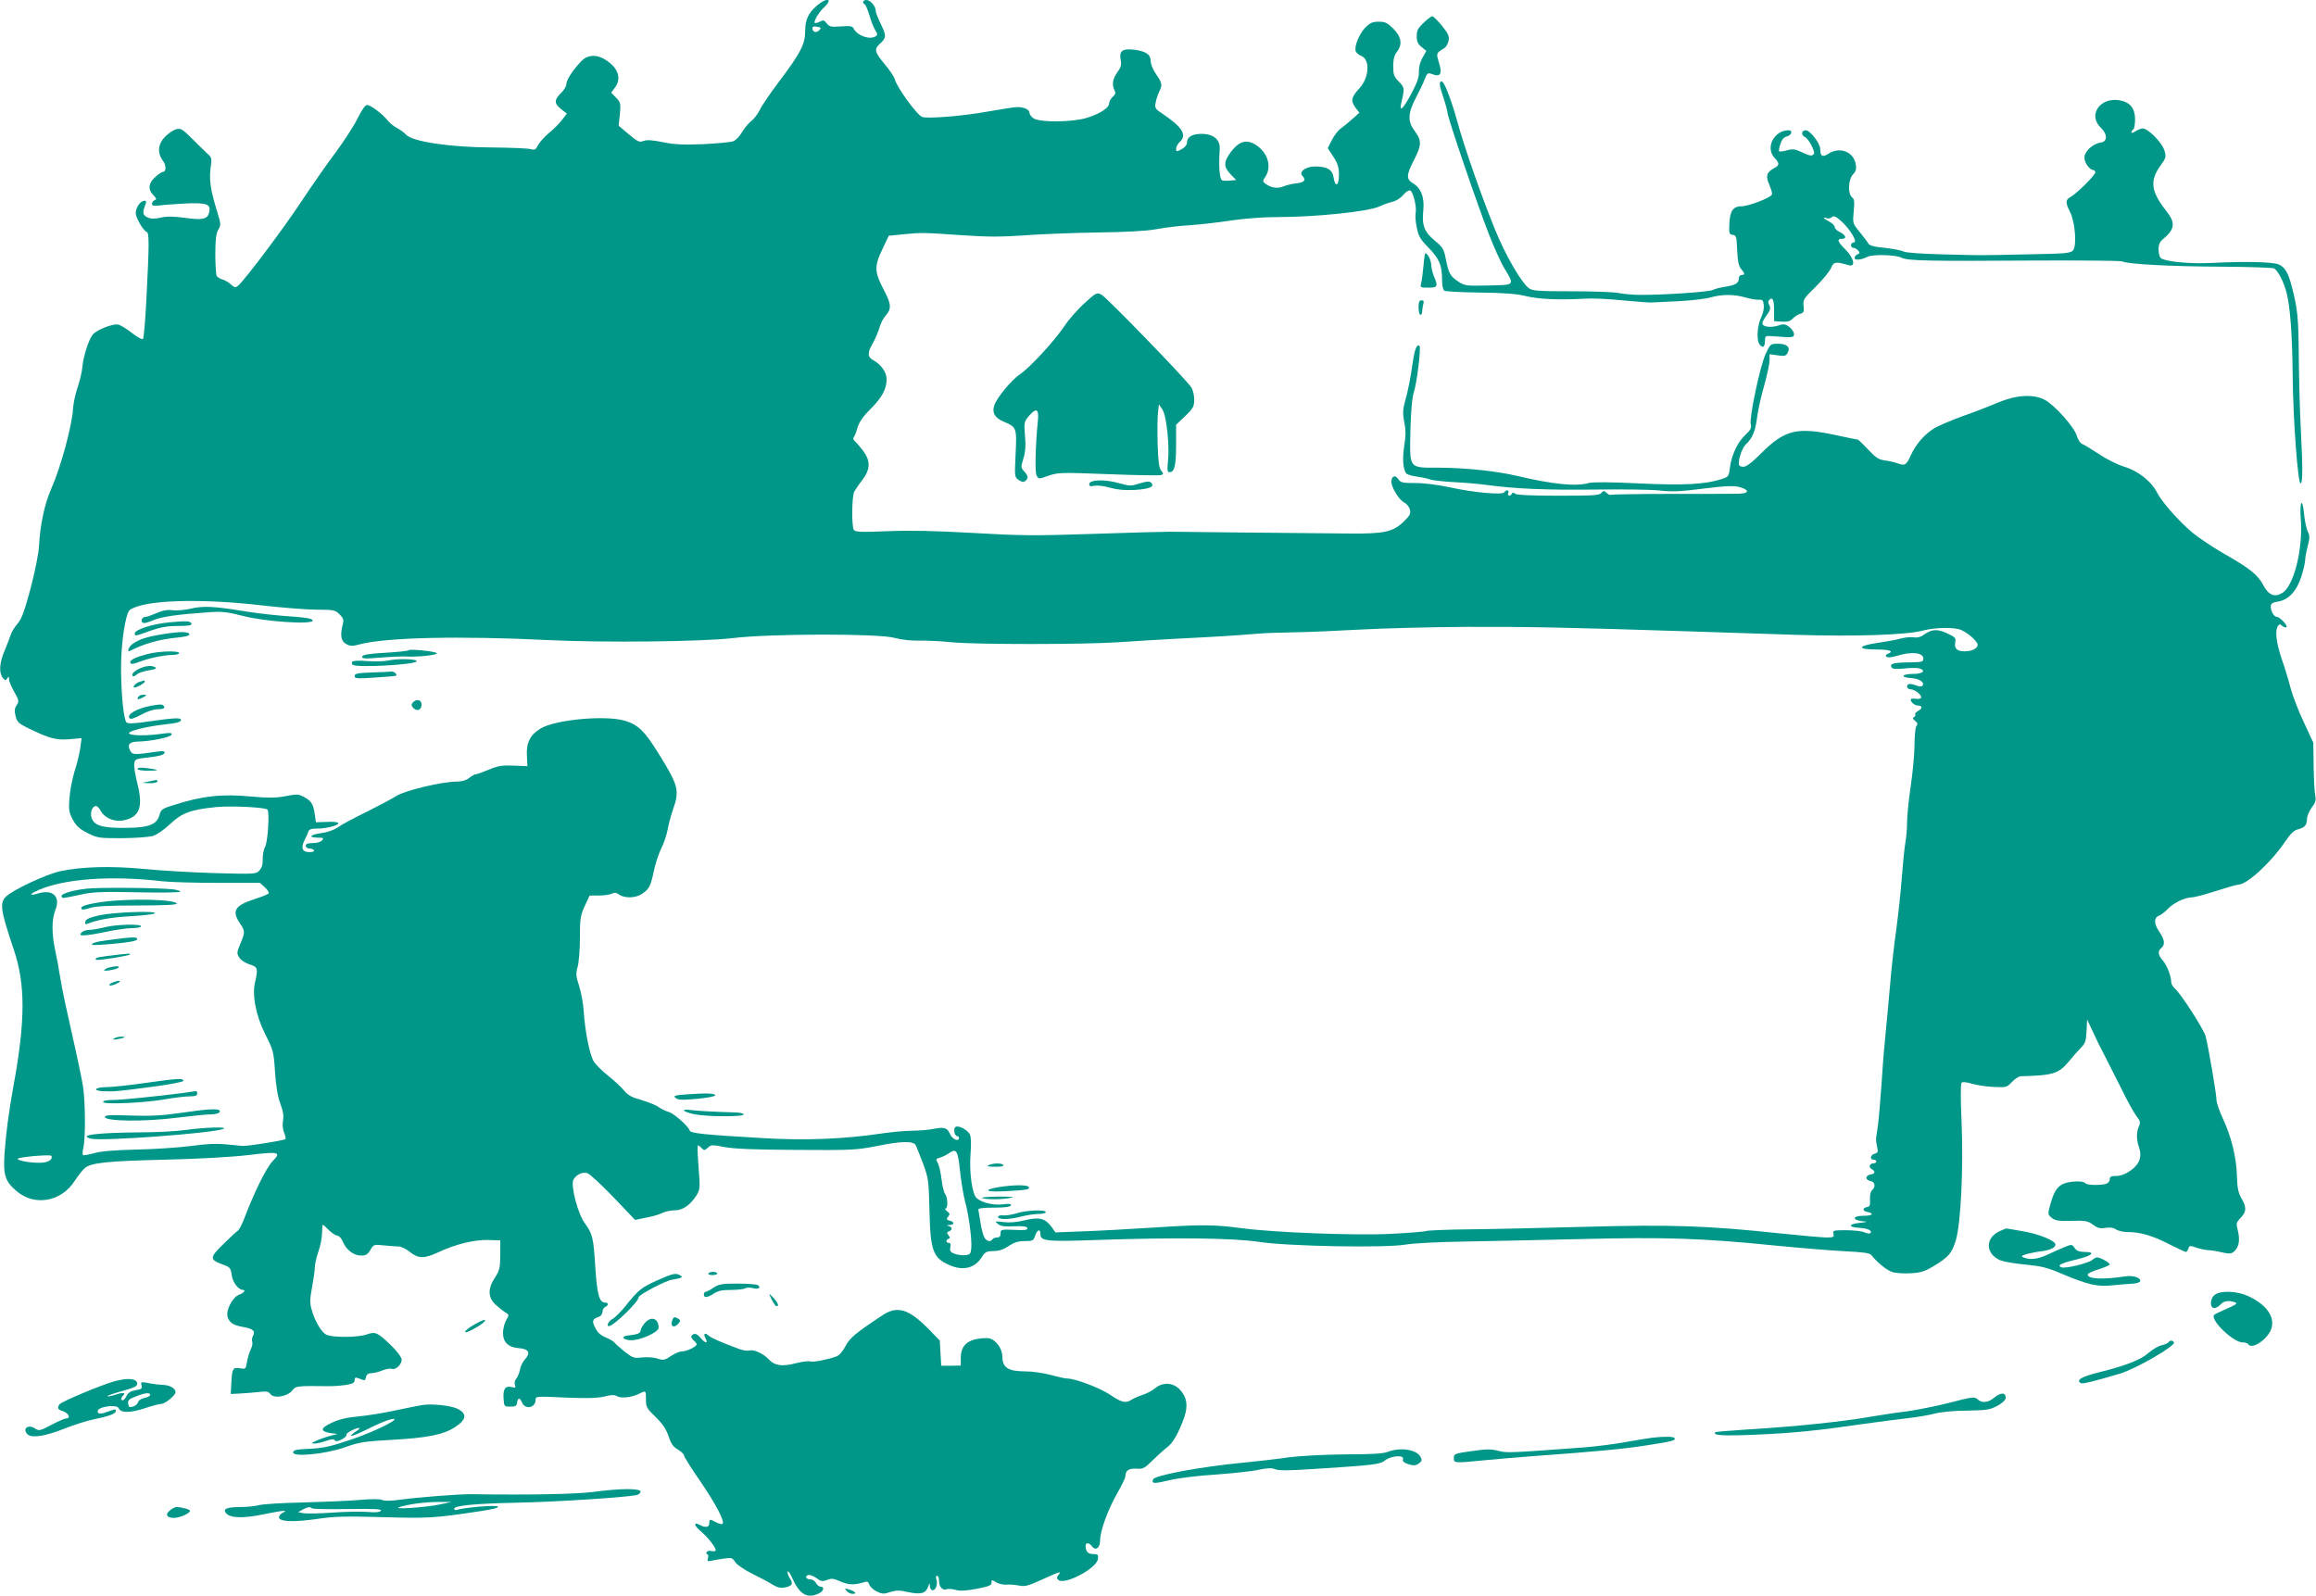 <?xml version="1.0" standalone="no"?>
<!DOCTYPE svg PUBLIC "-//W3C//DTD SVG 20010904//EN"
 "http://www.w3.org/TR/2001/REC-SVG-20010904/DTD/svg10.dtd">
<svg version="1.0" xmlns="http://www.w3.org/2000/svg"
 width="1280pt" height="882pt" viewBox="0 0 1280 882"
 preserveAspectRatio="xMidYMid meet">
<g transform="translate(0,882) scale(0.1,-0.1)"
fill="#009688" stroke="none">
<path d="M4515 8789 c-49 -43 -65 -78 -65 -142 0 -70 -26 -121 -140 -272 -50
-66 -100 -139 -111 -163 -12 -24 -34 -52 -49 -63 -15 -12 -37 -39 -50 -61 -12
-21 -34 -44 -48 -49 -14 -5 -89 -12 -166 -16 -111 -4 -158 -2 -222 11 -59 12
-88 14 -107 7 -23 -9 -32 -5 -82 37 l-56 47 7 64 c5 59 4 65 -21 91 l-27 28
22 30 c29 38 21 88 -18 124 -62 58 -127 65 -170 19 -48 -50 -82 -104 -82 -126
0 -12 -13 -34 -30 -50 -38 -37 -38 -57 1 -88 l32 -25 -27 -35 c-15 -20 -47
-52 -72 -72 -24 -20 -51 -50 -60 -67 -13 -26 -19 -29 -42 -22 -15 4 -112 8
-217 9 -229 1 -434 32 -470 70 -11 12 -34 29 -52 38 -17 9 -41 29 -52 43 -28
35 -92 83 -112 84 -10 0 -30 -28 -53 -75 -21 -42 -77 -129 -125 -193 -48 -64
-130 -182 -183 -262 -90 -138 -317 -441 -352 -469 -14 -12 -20 -11 -39 6 -12
12 -33 24 -47 28 -14 4 -28 13 -32 19 -4 6 -8 60 -8 119 0 83 4 115 16 137 16
26 15 32 -6 101 -38 123 -46 179 -34 256 5 37 3 44 -21 65 -14 13 -52 50 -84
82 -52 52 -62 58 -86 52 -16 -4 -43 -22 -62 -41 -40 -40 -45 -90 -13 -133 20
-26 19 -62 0 -62 -5 0 -22 -11 -38 -25 -41 -34 -46 -71 -16 -102 19 -19 21
-25 9 -29 -8 -4 -15 -12 -15 -20 0 -11 10 -13 38 -10 20 3 84 8 142 11 122 6
148 -3 136 -49 -9 -38 -36 -44 -135 -30 -62 8 -99 9 -133 1 -35 -8 -55 -7 -74
2 -26 12 -28 28 -9 74 11 26 -20 22 -39 -5 -9 -12 -16 -33 -16 -45 0 -26 42
-99 61 -105 14 -5 14 -64 -2 -373 -6 -115 -14 -214 -19 -219 -4 -4 -31 10 -60
33 -29 23 -63 44 -77 47 -27 7 -119 -29 -140 -55 -22 -26 -51 -116 -57 -173
-2 -30 -15 -84 -27 -119 -12 -35 -23 -86 -25 -114 -6 -100 -68 -328 -121 -447
-37 -84 -62 -203 -67 -313 -2 -41 -21 -137 -46 -234 -35 -130 -50 -171 -72
-197 -16 -18 -33 -45 -38 -61 -5 -15 -20 -55 -34 -88 -29 -68 -33 -122 -11
-151 13 -16 16 -17 25 -4 8 13 10 12 10 -5 0 -11 13 -42 29 -70 26 -46 27 -51
13 -73 -12 -18 -13 -32 -6 -60 8 -32 17 -41 64 -64 122 -60 160 -70 233 -64
l68 6 -7 -52 c-4 -29 -17 -87 -31 -128 -13 -41 -26 -109 -29 -150 -5 -66 -3
-80 18 -120 19 -35 37 -52 81 -74 55 -28 62 -29 191 -29 78 1 150 6 173 13 21
7 63 36 94 66 65 61 114 79 254 93 82 8 270 -1 283 -14 13 -12 2 -175 -12
-204 -9 -16 -15 -48 -14 -70 1 -28 -5 -48 -18 -62 -19 -21 -23 -21 -249 -15
-126 4 -302 14 -390 23 -176 17 -343 13 -460 -12 -77 -16 -265 -104 -302 -141
-36 -36 -30 -75 43 -292 65 -193 65 -392 -2 -757 -26 -143 -42 -268 -49 -371
-8 -119 3 -154 67 -208 99 -85 247 -59 321 57 19 28 43 60 54 69 34 31 119 40
443 48 185 4 374 15 458 25 175 21 189 18 139 -33 -35 -36 -103 -174 -159
-322 -12 -30 -27 -59 -34 -63 -7 -4 -43 -37 -80 -74 -76 -74 -77 -85 -4 -112
42 -15 45 -19 51 -60 5 -40 36 -80 62 -81 17 0 5 -17 -21 -26 -39 -15 -77 -91
-63 -127 12 -30 32 -43 86 -52 54 -10 67 -22 54 -47 -6 -11 -8 -26 -5 -34 3
-9 0 -27 -8 -42 -7 -15 -17 -46 -21 -69 -6 -41 -7 -41 -40 -36 -39 6 -43 -1
-47 -92 l-3 -50 45 2 c25 1 71 5 103 8 49 6 60 5 71 -10 19 -27 94 -15 121 19
21 26 23 26 210 24 22 0 61 3 88 7 36 6 47 12 47 26 0 16 4 17 26 9 33 -13 31
-13 37 10 3 13 14 20 30 20 13 0 41 7 60 15 20 8 43 12 52 9 21 -8 55 23 55
50 0 13 -23 44 -57 78 -77 74 -88 79 -136 62 -48 -17 -187 -18 -222 -2 -29 13
-66 77 -84 144 -9 33 -8 59 4 120 8 44 15 93 15 109 0 17 9 56 20 88 11 31 20
77 20 102 0 25 2 45 4 45 3 0 18 -13 34 -30 17 -16 38 -30 47 -30 9 0 22 -15
30 -34 19 -45 60 -76 101 -76 26 0 36 6 51 31 18 31 19 31 77 25 32 -3 69 -6
81 -6 12 0 39 -13 60 -30 48 -38 80 -38 159 -1 91 43 200 70 276 67 l65 -2 0
-81 c-1 -71 -4 -85 -29 -124 -42 -62 -40 -113 6 -153 19 -17 43 -36 54 -42 18
-11 18 -13 1 -42 -9 -16 -17 -48 -17 -69 0 -53 30 -81 90 -85 53 -4 64 -27 31
-62 -11 -12 -24 -37 -27 -56 -4 -19 -13 -42 -21 -51 -8 -9 -11 -24 -7 -34 6
-15 3 -17 -18 -12 -35 9 -49 -10 -45 -64 3 -43 4 -44 38 -44 28 0 35 4 37 23
4 28 15 28 27 0 18 -42 75 -30 75 15 0 19 4 20 165 12 123 -5 178 -3 216 6 38
10 55 10 69 2 21 -14 82 -7 122 13 38 19 38 19 38 -31 0 -42 4 -50 54 -98 39
-38 58 -67 71 -106 13 -40 25 -58 51 -73 19 -11 34 -26 34 -32 0 -7 41 -73 92
-146 85 -125 135 -220 121 -233 -3 -4 -18 0 -34 8 -36 19 -39 19 -39 -5 0 -22
-20 -26 -52 -9 -36 19 -34 -2 4 -34 44 -37 89 -97 83 -108 -3 -4 -14 -5 -24
-2 -10 3 -22 0 -25 -6 -4 -6 -3 -11 2 -11 6 0 8 -10 5 -21 -5 -19 -3 -21 18
-16 13 3 45 9 70 12 42 6 47 5 63 -20 10 -15 50 -42 94 -64 42 -21 93 -47 112
-60 24 -15 44 -20 65 -16 43 8 51 20 31 50 -10 14 -15 32 -13 38 3 7 16 -13
30 -45 38 -82 80 -105 142 -76 27 12 34 38 10 38 -8 0 -19 9 -25 20 -6 11 -19
20 -30 20 -24 0 -34 16 -14 24 8 3 28 -4 45 -16 25 -19 34 -21 60 -11 25 10
37 8 75 -9 45 -19 78 -20 131 -3 16 5 23 2 28 -15 4 -11 22 -28 41 -37 29 -14
39 -15 73 -3 33 10 51 11 99 0 71 -15 97 -8 111 28 9 25 9 25 10 5 1 -13 7
-23 15 -23 18 0 30 33 21 60 -4 11 -2 20 4 20 6 0 11 -13 11 -29 0 -33 20 -54
43 -45 8 3 31 1 49 -4 24 -7 58 -5 116 6 67 13 82 19 82 34 0 17 2 17 25 2 13
-8 39 -14 57 -13 18 2 49 -1 70 -5 31 -7 50 -2 127 33 101 46 109 48 91 26
-10 -12 -10 -19 -2 -27 33 -33 214 63 220 115 3 24 0 27 -26 27 -29 0 -42 14
-42 46 0 19 20 18 35 -3 20 -27 45 -9 45 32 0 53 42 168 94 260 25 44 46 86
46 95 0 32 18 44 60 42 37 -3 46 2 89 45 27 26 63 59 80 72 33 24 66 81 96
167 22 64 15 111 -24 153 -37 40 -95 43 -138 7 -15 -13 -46 -29 -68 -36 -22
-7 -49 -19 -60 -26 -31 -22 -56 -17 -117 25 -56 38 -194 91 -237 91 -12 0 -54
9 -93 20 -42 11 -103 20 -144 20 -91 0 -124 21 -124 80 0 46 -36 95 -75 103
-14 2 -46 0 -70 -5 -58 -12 -85 -46 -85 -103 l0 -43 -54 -1 -54 0 -4 69 -4 70
-64 66 c-108 109 -170 128 -251 75 -149 -98 -184 -127 -207 -173 -15 -29 -34
-50 -50 -56 -52 -18 -128 -33 -144 -27 -8 3 -44 -1 -79 -10 -75 -20 -118 -14
-150 21 -29 32 -84 57 -109 49 -10 -3 -35 1 -56 9 -100 37 -150 59 -167 73
-22 20 -32 11 -17 -16 16 -30 -4 -26 -29 5 -13 16 -27 24 -36 20 -19 -7 -19
-20 0 -36 8 -7 15 -16 15 -21 0 -13 -56 -39 -82 -39 -13 0 -40 -12 -61 -26
-34 -23 -41 -24 -74 -13 -20 6 -57 9 -84 6 -45 -6 -52 -3 -98 33 -27 22 -52
44 -56 50 -4 6 -25 18 -46 27 -28 11 -46 27 -59 53 -20 40 -17 49 23 63 9 4
17 16 17 27 0 11 7 23 15 26 19 8 19 24 0 24 -33 0 -45 44 -55 197 -10 163
-15 182 -58 242 -39 53 -79 209 -63 240 15 28 48 44 76 37 13 -3 77 -63 144
-132 l121 -127 62 13 c35 6 75 18 90 26 15 8 45 14 67 14 45 0 86 29 121 84
19 31 20 41 11 152 -5 66 -7 121 -5 123 2 2 11 -4 20 -13 15 -16 18 -16 36 0
17 17 25 17 91 4 51 -10 166 -15 397 -16 311 -2 330 -1 449 22 133 27 199 28
212 4 4 -8 22 -53 40 -100 30 -81 32 -92 36 -264 5 -223 20 -261 116 -301 72
-30 135 -14 173 46 18 29 26 33 65 34 30 0 56 9 84 28 30 20 52 27 88 27 44 0
49 2 58 30 12 34 29 40 29 10 0 -40 29 -44 310 -34 430 15 755 11 895 -10 159
-25 704 -35 816 -15 41 7 178 14 304 16 127 2 421 9 655 14 473 12 677 5 1085
-36 132 -13 302 -27 378 -31 105 -5 142 -10 150 -22 32 -40 84 -83 115 -93 18
-6 64 -9 101 -7 55 3 78 10 125 38 86 52 102 71 125 143 28 92 43 398 32 662
-6 119 -5 204 0 210 6 6 27 4 57 -5 26 -8 80 -16 120 -18 70 -3 73 -3 101 27
16 17 37 31 48 32 182 5 211 14 269 84 21 26 51 60 66 75 23 23 27 37 30 91
l3 64 33 -70 c17 -38 46 -97 64 -130 17 -33 58 -114 91 -180 32 -66 70 -135
84 -153 22 -29 24 -37 14 -58 -14 -32 -14 -72 0 -113 19 -54 4 -97 -46 -131
-28 -20 -56 -30 -79 -30 -29 0 -36 -4 -36 -19 0 -11 -9 -21 -22 -25 -36 -9
-106 -7 -113 4 -9 15 -92 12 -125 -5 -33 -17 -51 -47 -70 -119 -13 -47 -12
-50 9 -67 19 -16 38 -19 110 -17 77 2 89 0 118 -21 25 -19 39 -23 70 -18 26 4
44 1 57 -8 11 -8 39 -15 62 -15 72 0 139 -19 230 -66 48 -24 90 -44 95 -44 4
0 10 8 14 19 5 17 9 17 43 5 20 -7 49 -13 64 -14 14 0 49 -5 77 -12 44 -10 53
-9 70 6 25 23 32 62 19 114 -10 40 -9 45 16 71 32 33 33 58 4 107 -17 29 -23
56 -25 123 -3 105 -30 214 -77 317 -20 42 -36 89 -36 104 0 32 -45 296 -60
352 -11 40 -134 231 -168 262 -12 11 -22 26 -22 35 0 34 -22 92 -45 120 -29
33 -31 53 -10 71 22 18 19 46 -10 88 -32 46 -32 80 -2 91 12 5 33 21 47 36 30
33 94 64 133 65 15 0 75 16 134 35 59 19 114 35 123 35 48 0 180 121 258 236
28 42 50 64 69 69 40 10 53 24 53 57 0 16 12 45 26 64 21 27 25 40 20 66 -4
18 -8 92 -9 163 l-2 130 -51 110 c-29 61 -62 146 -74 190 -11 44 -34 119 -51
167 -29 87 -36 151 -20 177 8 12 12 13 25 1 9 -7 19 -10 23 -6 8 8 -37 56 -53
56 -16 0 -34 31 -34 58 0 16 9 22 41 27 59 10 103 59 129 141 11 36 20 76 20
88 0 12 6 46 14 76 12 46 12 59 1 80 -7 14 -17 59 -21 99 -9 97 -26 71 -18
-29 12 -165 -37 -364 -100 -406 -44 -28 -77 -15 -107 41 -31 59 -76 94 -220
176 -59 34 -137 86 -172 115 -73 61 -170 170 -197 224 -31 60 -103 117 -179
140 -37 11 -99 42 -140 70 -41 27 -83 52 -93 56 -10 3 -23 23 -30 45 -14 49
-124 172 -179 200 -64 32 -156 26 -259 -17 -47 -20 -134 -54 -195 -75 -60 -22
-128 -51 -151 -64 -55 -32 -106 -90 -134 -153 -25 -54 -32 -58 -75 -42 -14 5
-45 12 -67 15 -34 4 -51 15 -93 60 -28 30 -54 55 -57 55 -4 0 -58 11 -122 25
-215 46 -282 30 -414 -102 -51 -51 -80 -73 -97 -73 -17 0 -25 6 -25 18 0 35
21 90 41 108 33 30 51 72 60 147 5 39 22 117 39 175 16 58 30 120 30 140 l0
34 44 -6 c39 -6 46 -4 56 14 17 31 -4 50 -54 50 -41 0 -42 -1 -68 -57 -31 -68
-91 -352 -82 -388 5 -20 -1 -32 -29 -58 -43 -39 -77 -112 -86 -181 -6 -49 -8
-52 -46 -64 -88 -29 -207 -36 -458 -24 -160 8 -256 8 -278 2 -68 -20 -198 -7
-392 39 -115 27 -283 45 -433 46 -170 0 -163 -10 -159 203 3 113 9 182 19 214
17 53 41 247 31 256 -13 13 -27 -19 -36 -84 -14 -97 -26 -160 -44 -224 -12
-45 -13 -65 -4 -113 9 -43 9 -75 0 -130 -11 -71 -7 -131 11 -154 5 -6 32 -14
61 -18 29 -4 62 -11 74 -16 12 -4 71 -11 130 -14 59 -3 142 -10 183 -16 156
-21 324 -28 590 -25 151 2 313 0 360 -5 66 -8 116 -6 225 8 160 20 198 21 239
4 38 -15 23 -30 -29 -30 -22 -1 -188 -1 -370 -1 -181 0 -331 -3 -334 -5 -2 -3
-12 2 -21 10 -15 14 -18 14 -30 0 -10 -13 -48 -15 -239 -15 -150 0 -231 4
-238 11 -8 8 -13 8 -17 0 -11 -17 -26 -13 -20 4 7 17 -11 21 -22 4 -10 -16
-168 -2 -299 27 -66 14 -142 24 -191 24 -73 0 -83 2 -96 22 -17 25 -38 17 -38
-15 0 -32 42 -100 70 -114 14 -7 28 -24 32 -39 6 -23 1 -33 -34 -67 -58 -57
-109 -68 -298 -66 -465 4 -933 9 -990 10 -36 0 -229 -5 -430 -12 -324 -11
-398 -10 -660 5 -210 12 -346 15 -473 10 -148 -6 -180 -5 -188 7 -13 20 -11
186 2 211 6 11 26 41 45 65 44 58 46 104 6 159 -16 21 -36 45 -45 53 -11 9
-14 18 -8 25 5 6 14 29 20 52 8 28 29 60 71 102 65 65 90 111 90 166 0 38 -31
83 -74 105 -32 18 -33 41 -2 94 13 23 29 61 36 84 6 24 22 55 35 69 33 36 31
63 -9 139 -53 101 -55 131 -11 224 l37 78 81 8 c102 10 104 10 322 -5 143 -10
214 -10 345 -1 91 7 273 14 405 16 157 2 269 8 325 18 47 9 130 19 185 22 55
4 157 15 227 26 73 11 179 19 250 19 218 0 510 30 572 59 23 11 56 22 73 26
18 4 44 20 58 37 14 17 31 28 39 25 17 -7 37 -94 30 -124 -3 -12 -1 -47 6 -80
10 -50 20 -66 66 -113 59 -61 74 -97 74 -177 0 -30 5 -55 13 -60 6 -4 95 -9
197 -10 135 -2 204 -7 255 -20 70 -17 185 -22 320 -14 39 3 133 -1 210 -9 77
-7 149 -13 160 -12 11 0 79 4 150 7 72 4 152 13 179 21 63 18 129 18 192 0 27
-8 60 -13 74 -13 21 2 25 -3 28 -30 2 -17 -4 -45 -12 -62 -24 -45 -30 -132
-11 -155 18 -23 29 -15 30 22 0 26 1 27 50 23 105 -8 110 -7 110 13 0 10 -12
28 -26 39 -24 17 -31 18 -63 7 -41 -13 -86 -6 -86 13 0 7 11 28 25 46 19 27
22 38 14 53 -8 14 -8 23 0 31 18 18 26 -2 26 -61 l0 -57 42 -3 c30 -2 46 2 60
16 10 11 29 23 41 27 21 6 23 12 20 43 -4 35 0 42 67 107 39 39 77 85 85 104
14 35 25 36 98 15 39 -11 29 39 -18 86 -45 45 -50 60 -19 60 28 0 20 22 -14
38 -15 7 -27 19 -27 27 0 8 -13 21 -30 30 -31 16 -41 29 -15 19 8 -4 22 -1 29
6 12 9 22 4 53 -23 49 -45 92 -117 69 -117 -9 0 -16 -7 -16 -15 0 -8 6 -15 14
-15 7 0 19 -7 26 -15 10 -12 9 -16 -4 -21 -9 -3 -16 -12 -16 -20 0 -15 36 -11
72 7 27 14 156 11 186 -5 34 -18 153 -20 748 -16 254 1 467 -1 474 -5 24 -15
271 -28 545 -29 149 -1 279 -5 291 -9 22 -8 57 -75 73 -142 19 -78 30 -233 32
-447 2 -246 29 -604 44 -600 12 3 12 81 1 302 -5 91 -10 269 -11 395 -2 222
-6 265 -40 396 -20 75 -38 104 -73 118 -34 13 -188 17 -357 8 -129 -7 -265 6
-292 26 -7 5 -13 26 -13 47 0 30 6 44 29 62 62 53 65 88 12 154 -83 106 -91
164 -31 248 31 43 33 48 22 85 -13 43 -90 121 -120 121 -9 0 -28 -7 -40 -16
-12 -8 -22 -11 -22 -5 0 5 5 13 10 16 6 3 10 29 10 56 0 59 -27 94 -83 104
-109 21 -180 -80 -107 -150 39 -37 38 -78 0 -83 -43 -6 -90 -49 -90 -83 0 -28
29 -69 50 -69 6 0 10 -6 10 -13 0 -16 -103 -117 -137 -136 -28 -15 -29 -31 -2
-83 27 -53 38 -184 17 -211 -13 -17 -37 -19 -258 -23 -291 -6 -225 -6 -462 0
-119 3 -205 9 -218 16 -12 6 -58 15 -103 20 -61 6 -84 12 -92 25 -5 10 -27 38
-48 64 -38 46 -38 47 -32 112 5 53 4 68 -9 78 -25 21 -21 99 5 127 17 18 20
30 15 58 -13 68 -89 97 -151 56 -32 -21 -45 -14 -45 26 0 31 -56 104 -80 104
-24 0 -27 -28 -5 -37 19 -7 58 -80 50 -93 -9 -15 -24 -12 -70 10 -34 16 -47
18 -79 9 -21 -6 -40 -8 -43 -5 -3 2 0 21 7 40 8 25 19 38 36 42 25 6 34 34 10
34 -82 0 -131 -97 -78 -153 28 -30 28 -41 -4 -57 -41 -23 -47 -44 -25 -92 10
-23 17 -47 14 -53 -6 -18 -129 -65 -167 -65 -47 0 -65 -25 -68 -95 -3 -55 -1
-60 18 -63 20 -3 22 -10 25 -87 3 -61 9 -88 22 -102 21 -24 22 -33 2 -33 -8 0
-15 -8 -15 -19 0 -26 -18 -37 -75 -46 -27 -4 -59 -12 -70 -18 -20 -11 -282
-28 -403 -27 -35 0 -86 5 -114 10 -28 6 -146 10 -262 10 -179 0 -215 2 -235
16 -42 30 -130 182 -187 322 -78 192 -170 455 -210 601 -34 122 -72 221 -86
221 -16 0 -14 -19 8 -85 13 -38 23 -78 24 -88 0 -25 168 -517 229 -672 28 -72
66 -157 86 -189 56 -94 60 -91 -89 -94 -124 -3 -131 -2 -168 23 -44 29 -52 45
-68 127 -10 51 -17 62 -57 95 -61 50 -75 86 -67 167 8 75 -12 126 -57 153 -38
23 -37 46 6 129 42 81 43 107 5 158 -41 54 -40 99 5 185 19 36 42 83 49 103
14 36 17 37 42 28 45 -17 56 1 37 63 -16 55 -17 52 31 82 9 6 19 24 22 40 5
25 -2 39 -37 83 -23 28 -47 52 -53 52 -6 0 -28 -16 -48 -36 -31 -29 -38 -42
-38 -74 0 -30 6 -43 27 -60 l26 -21 -21 -38 c-14 -24 -21 -54 -20 -78 1 -30
-10 -61 -42 -121 -44 -83 -68 -105 -56 -54 20 86 19 88 -13 121 -27 27 -31 39
-31 85 0 38 6 61 20 79 32 41 26 83 -19 128 -33 33 -45 39 -81 39 -34 0 -48
-6 -74 -32 -34 -35 -63 -106 -53 -132 4 -9 17 -20 30 -25 50 -19 45 -119 -9
-178 -46 -50 -50 -69 -24 -106 l23 -30 -40 -36 c-22 -20 -51 -43 -64 -52 -13
-9 -35 -37 -48 -63 l-23 -45 31 -47 c25 -39 31 -58 31 -102 0 -61 -21 -70 -30
-11 -6 41 -36 59 -101 59 -52 0 -93 -30 -71 -52 22 -22 12 -36 -30 -41 -24 -2
-57 -10 -74 -17 -33 -14 -67 -9 -98 13 -19 14 -19 16 -2 41 39 60 8 144 -67
183 -44 22 -82 8 -122 -44 -43 -57 -44 -84 -4 -126 l31 -32 -32 -3 c-17 -2
-38 -1 -45 1 -15 6 -20 75 -14 171 4 54 -33 86 -101 86 -52 0 -80 -17 -80 -50
0 -11 -13 -26 -30 -35 -28 -15 -30 -14 -30 3 0 10 9 27 20 37 42 38 15 82 -92
154 -44 29 -47 34 -41 64 3 17 12 44 19 59 19 38 18 47 -16 97 -17 24 -30 56
-30 71 0 38 -26 57 -91 65 -66 8 -85 -6 -75 -58 5 -26 1 -40 -19 -67 -26 -36
-31 -69 -15 -99 7 -14 5 -23 -10 -36 -11 -10 -20 -26 -20 -36 0 -25 -51 -58
-122 -80 -79 -25 -262 -27 -296 -3 -12 8 -22 21 -22 29 0 23 -39 37 -84 32
-22 -3 -95 -14 -161 -26 -132 -23 -308 -37 -347 -28 -27 7 -142 164 -153 210
-4 14 -29 51 -56 83 -54 64 -59 82 -28 110 38 34 39 46 8 109 -16 33 -29 66
-29 75 0 25 -29 60 -51 60 -20 0 -26 -15 -9 -25 5 -3 17 -32 26 -63 9 -31 24
-68 32 -80 13 -20 13 -25 1 -33 -31 -20 -99 3 -119 40 -9 17 -18 19 -72 15
-55 -4 -64 -2 -79 17 -14 18 -19 20 -38 9 -13 -6 -25 -9 -28 -7 -8 8 23 60 51
86 53 49 16 58 -39 10z m12 -137 c-16 -16 -37 -9 -37 12 0 9 9 12 26 8 23 -4
24 -6 11 -20z m-3091 -3177 c120 -14 263 -25 317 -25 92 0 100 -2 124 -26 20
-20 24 -31 18 -52 -16 -63 -11 -95 17 -111 23 -13 34 -14 74 -3 144 39 553 48
1044 24 302 -15 854 -9 1020 11 207 25 807 26 895 1 36 -10 90 -16 135 -15 41
1 122 -3 180 -9 128 -13 721 -13 920 0 80 6 228 14 330 20 205 10 316 17 435
27 44 4 139 7 210 8 72 1 234 8 360 15 127 7 392 14 590 15 342 1 557 -3 1235
-25 162 -5 426 -14 587 -19 323 -10 604 -1 698 23 71 19 180 20 216 3 39 -18
89 -63 89 -81 0 -20 -31 -36 -72 -36 -42 0 -58 15 -52 49 5 24 1 29 -44 50
-55 26 -86 24 -132 -9 -16 -12 -35 -16 -53 -13 -15 3 -47 0 -70 -6 -23 -7 -80
-17 -126 -24 -115 -16 -121 -37 -12 -37 76 0 102 -10 64 -24 -10 -4 -13 -10
-7 -16 6 -6 28 -4 58 5 83 25 146 18 146 -16 0 -17 -8 -19 -67 -20 -100 -1
-122 -7 -108 -29 5 -8 27 -9 70 -5 34 4 72 4 84 0 38 -12 17 -30 -35 -30 -64
0 -74 -19 -12 -23 46 -3 75 -22 64 -41 -5 -7 -15 -7 -32 -1 -36 14 -54 12 -54
-5 0 -8 9 -15 19 -15 24 0 66 -34 58 -47 -4 -6 -18 -8 -32 -5 -14 2 -25 0 -25
-5 0 -15 23 -33 42 -33 24 0 23 -17 -2 -30 -11 -6 -18 -15 -15 -20 3 -4 -1
-11 -7 -14 -9 -3 -8 -9 6 -20 14 -11 16 -19 8 -28 -6 -7 -11 -55 -11 -106 0
-51 -10 -154 -21 -229 -11 -74 -20 -163 -20 -197 0 -34 -4 -87 -10 -117 -5
-30 -14 -119 -20 -199 -6 -80 -20 -206 -30 -280 -11 -74 -27 -216 -35 -315 -9
-99 -19 -216 -24 -260 -5 -44 -15 -161 -21 -260 -7 -99 -16 -209 -21 -245 -5
-36 -10 -69 -11 -75 0 -5 2 -25 6 -43 7 -29 5 -34 -13 -39 -24 -6 -29 -33 -6
-33 8 0 15 -4 15 -10 0 -5 -6 -10 -14 -10 -23 0 -31 -22 -12 -32 23 -13 20
-26 -6 -30 -13 -2 -23 -10 -23 -18 0 -8 10 -16 23 -18 25 -4 30 -33 8 -51 -8
-7 -12 -27 -11 -51 2 -32 -1 -40 -17 -42 -24 -4 -25 -22 -1 -26 43 -9 34 -22
-15 -22 -72 0 -67 -27 6 -32 15 -1 2 -4 -28 -7 -66 -7 -68 -24 -3 -28 45 -2
73 -16 60 -29 -4 -4 -18 -2 -32 4 -14 7 -60 12 -102 12 -70 0 -75 -1 -70 -20
5 -18 0 -20 -39 -20 -24 0 -146 11 -271 24 -385 41 -588 48 -1058 35 -231 -6
-520 -13 -642 -14 -122 -1 -230 -6 -239 -9 -10 -4 -99 -11 -198 -16 -187 -10
-641 7 -821 31 -151 20 -221 21 -470 5 -137 -9 -320 -19 -406 -22 l-156 -6
-21 30 c-35 48 -69 57 -148 37 -44 -11 -84 -14 -118 -10 -48 6 -50 5 -31 -10
15 -13 37 -16 89 -13 51 2 70 -1 74 -10 3 -11 -12 -13 -72 -10 -73 3 -76 2
-76 -19 0 -16 -6 -23 -19 -23 -11 0 -23 -5 -26 -10 -10 -17 -34 -11 -45 11 -6
11 -16 47 -21 81 -5 33 -11 66 -12 72 -1 7 27 11 87 11 61 0 90 4 93 12 3 9
-9 11 -45 6 -52 -6 -115 9 -144 34 -25 22 -42 142 -34 245 4 56 3 95 -4 108
-14 26 -62 51 -79 41 -14 -9 -6 -51 10 -51 5 0 9 -4 9 -10 0 -22 -36 -8 -48
19 -17 38 -31 43 -93 31 -29 -6 -82 -10 -119 -10 -37 0 -111 -7 -166 -15 -206
-31 -425 -40 -654 -26 -332 19 -404 27 -408 42 -8 25 -89 96 -117 103 -15 4
-39 16 -54 26 -14 11 -57 28 -94 39 -54 15 -75 26 -97 52 -15 19 -55 56 -89
83 -34 27 -70 63 -80 80 -22 36 -48 167 -55 276 -2 41 -14 104 -25 139 -18 55
-19 69 -9 105 7 22 13 95 13 161 0 109 3 125 27 178 l27 57 51 0 c28 0 60 5
71 10 14 8 25 7 41 -5 32 -22 94 -19 129 6 38 26 45 42 63 126 8 39 26 93 39
120 14 27 30 73 36 103 5 30 19 82 30 114 38 107 31 134 -80 312 -76 123 -112
158 -185 180 -106 32 -381 7 -465 -42 -58 -34 -81 -79 -77 -149 l3 -60 -76 3
c-64 3 -86 -1 -137 -22 -34 -14 -66 -26 -73 -26 -6 0 -22 -9 -36 -20 -16 -13
-41 -20 -67 -20 -81 0 -288 -49 -336 -80 -25 -16 -99 -55 -165 -88 -66 -32
-137 -70 -158 -85 -23 -16 -59 -28 -92 -32 -62 -8 -74 -25 -19 -25 31 0 35 -2
24 -15 -7 -9 -29 -15 -51 -15 -28 0 -39 -4 -39 -15 0 -8 9 -15 19 -15 11 0 23
-4 26 -10 4 -6 -7 -10 -25 -10 -39 0 -48 22 -28 64 9 17 19 39 22 49 4 13 16
17 48 17 51 0 118 17 118 30 0 6 -28 9 -62 7 l-62 -2 -7 48 c-8 55 -20 72 -63
94 -26 14 -39 14 -99 2 -55 -10 -94 -10 -186 -2 -164 16 -274 4 -438 -49 -55
-17 -64 -23 -71 -51 -14 -55 -59 -72 -187 -73 -120 -1 -166 10 -185 46 -14 26
-6 66 15 74 10 3 20 -5 31 -25 20 -39 75 -63 123 -54 92 17 113 71 81 201 -12
46 -20 96 -18 112 3 25 7 27 66 34 75 8 102 16 102 30 0 6 -15 8 -37 4 -132
-19 -141 -19 -153 4 -18 34 -6 50 42 51 71 1 181 24 186 38 4 11 -7 12 -54 5
-86 -12 -177 -11 -181 3 -4 12 94 37 192 48 74 8 95 14 95 26 0 13 -39 11
-172 -8 -87 -13 -121 -14 -129 -6 -15 15 -29 150 -30 293 -1 139 24 309 48
328 74 55 376 66 719 27z m-541 -1526 c44 -5 184 -9 311 -9 l231 0 28 -26 c15
-14 24 -29 19 -33 -5 -5 -40 -19 -78 -31 -108 -35 -126 -65 -81 -132 30 -45
31 -49 3 -115 -20 -49 -20 -53 -5 -77 10 -14 34 -30 57 -37 44 -13 47 -22 30
-96 -18 -75 4 -185 56 -290 45 -89 47 -97 54 -210 6 -81 15 -136 30 -175 15
-40 19 -67 14 -93 -4 -21 -1 -48 6 -65 7 -17 10 -33 8 -36 -8 -8 -210 -40
-238 -38 -14 1 -57 6 -96 9 -48 5 -108 2 -185 -9 -63 -8 -197 -18 -299 -20
-125 -3 -203 -9 -239 -20 -30 -8 -58 -13 -62 -11 -4 3 -3 22 2 42 12 53 11
251 -2 336 -6 40 -33 169 -60 287 -27 118 -57 257 -65 310 -8 52 -22 126 -30
163 -19 90 -18 167 2 217 30 74 -14 116 -94 92 -52 -16 -52 -5 0 18 144 63
400 82 683 49z m4411 -1604 c7 -61 19 -134 27 -163 20 -68 40 -217 35 -262 -3
-31 -7 -35 -34 -38 -16 -2 -43 2 -58 8 -23 8 -27 15 -24 35 4 17 1 25 -8 25
-17 0 -18 17 -1 23 9 3 9 7 -1 19 -10 13 -10 17 3 22 20 7 19 23 -2 29 -14 4
-12 5 5 6 28 1 29 17 0 24 -18 5 -19 8 -8 22 11 13 10 18 -6 30 -10 8 -14 15
-8 15 14 0 12 64 -3 81 -6 8 -15 43 -19 78 -4 36 -13 76 -20 90 -13 24 -12 26
10 32 14 4 35 14 48 23 44 31 52 19 64 -99z m-5022 70 c-3 -8 -20 -17 -38 -20
-41 -8 -151 7 -148 20 2 9 166 24 184 17 4 -1 5 -9 2 -17z"/>
<path d="M1055 5456 c-33 -8 -78 -12 -101 -9 -29 4 -55 -1 -89 -16 -26 -11
-53 -21 -61 -21 -18 0 -28 -20 -17 -31 6 -6 28 -1 58 12 46 20 126 32 311 45
68 5 98 2 185 -20 126 -33 395 -50 387 -25 -3 10 -35 16 -124 22 -65 4 -175
16 -244 27 -175 29 -236 32 -305 16z"/>
<path d="M935 5380 c-93 -9 -190 -40 -190 -61 0 -16 -1 -17 90 16 51 18 91 25
148 25 58 0 78 3 75 13 -6 15 -24 16 -123 7z"/>
<path d="M902 5315 c-88 -14 -132 -28 -169 -54 -20 -14 -34 -48 -15 -39 77 40
162 64 262 74 45 4 69 11 67 18 -5 16 -50 16 -145 1z"/>
<path d="M2259 5226 c-3 -4 -61 -10 -129 -14 -92 -5 -125 -11 -128 -21 -4 -12
12 -13 99 -6 57 5 124 8 149 6 64 -3 174 9 164 19 -11 10 -147 24 -155 16z"/>
<path d="M812 5204 c-62 -16 -92 -31 -92 -44 0 -14 13 -12 57 4 49 19 135 36
178 36 19 0 35 5 35 10 0 15 -116 11 -178 -6z"/>
<path d="M2145 5169 c-22 -5 -74 -6 -116 -3 -48 4 -79 2 -83 -4 -3 -6 -2 -13
4 -17 28 -17 348 1 353 20 3 13 -106 16 -158 4z"/>
<path d="M774 5126 c-33 -15 -50 -33 -40 -43 3 -4 14 1 23 10 10 8 40 18 67
22 32 5 44 10 35 16 -20 12 -49 10 -85 -5z"/>
<path d="M2053 5103 c-77 -3 -93 -6 -93 -20 0 -14 13 -15 113 -8 61 4 114 8
116 10 8 8 -12 25 -27 23 -9 -1 -59 -4 -109 -5z"/>
<path d="M771 5051 c-21 -6 -43 -31 -27 -31 13 0 56 24 56 32 0 4 -1 8 -2 7
-2 -1 -14 -4 -27 -8z"/>
<path d="M765 4969 c-11 -17 -2 -18 25 -4 24 14 24 14 3 15 -12 0 -25 -5 -28
-11z"/>
<path d="M2281 4936 c-9 -11 -8 -17 4 -30 21 -20 45 -10 45 20 0 27 -30 33
-49 10z"/>
<path d="M840 4920 c-84 -15 -144 -50 -123 -71 6 -6 30 2 64 21 33 18 69 30
92 30 25 0 37 4 35 12 -6 16 -15 17 -68 8z"/>
<path d="M760 4570 c0 -6 24 -10 57 -10 68 0 66 5 -4 14 -34 4 -53 3 -53 -4z"/>
<path d="M820 4500 l-35 -7 43 -2 c23 0 42 4 42 9 0 6 -3 9 -7 9 -5 -1 -24 -5
-43 -9z"/>
<path d="M3796 2771 c-69 -5 -77 -8 -62 -20 13 -11 36 -12 116 -5 55 5 102 14
103 19 2 12 -50 14 -157 6z"/>
<path d="M3780 2682 c0 -5 26 -14 57 -21 70 -14 273 -15 273 -1 0 6 -19 10
-42 11 -111 3 -226 9 -255 14 -18 3 -33 2 -33 -3z"/>
<path d="M5465 2380 c-15 -6 -6 -9 33 -9 33 -1 51 3 47 9 -7 12 -52 12 -80 0z"/>
<path d="M5518 2258 c-93 -16 -67 -29 45 -22 115 6 131 10 122 24 -8 12 -89
11 -167 -2z"/>
<path d="M5428 2198 c23 -9 108 -9 157 1 28 5 8 7 -67 7 -59 -1 -99 -4 -90 -8z"/>
<path d="M5620 2114 c-25 -8 -58 -13 -74 -12 -15 2 -29 -1 -30 -7 -2 -17 58
-17 122 -1 33 9 78 16 101 16 23 0 41 5 41 10 0 15 -108 11 -160 -6z"/>
<path d="M479 3908 c-81 -9 -145 -29 -139 -43 6 -12 1 -12 105 10 67 15 118
17 313 13 128 -3 235 -1 238 3 2 4 -15 10 -38 13 -75 9 -410 12 -479 4z"/>
<path d="M561 3834 c-89 -13 -123 -25 -109 -40 4 -3 24 0 45 7 27 10 102 14
260 14 144 0 222 4 220 10 -8 25 -268 30 -416 9z"/>
<path d="M550 3761 c-57 -13 -76 -22 -78 -35 -3 -15 0 -17 14 -11 56 22 132
35 242 41 67 4 125 11 128 16 9 15 -227 6 -306 -11z"/>
<path d="M580 3695 c-30 -8 -69 -14 -86 -15 -17 0 -37 -7 -44 -15 -11 -13 -8
-15 16 -15 16 0 71 9 123 20 52 11 116 20 143 20 26 0 48 5 48 10 0 14 -135
11 -200 -5z"/>
<path d="M608 3625 c-79 -10 -109 -19 -97 -28 2 -2 58 1 123 7 79 7 121 15
124 24 4 14 -26 14 -150 -3z"/>
<path d="M610 3538 c-74 -9 -88 -13 -79 -23 6 -6 179 21 187 29 7 7 -11 6
-108 -6z"/>
<path d="M605 3473 c-11 -3 -24 -9 -29 -14 -12 -11 66 1 79 12 10 10 -15 10
-50 2z"/>
<path d="M620 3388 c-14 -6 -20 -12 -13 -15 6 -2 24 3 40 11 32 17 11 20 -27
4z"/>
<path d="M630 3080 c-11 -7 -5 -8 20 -4 43 8 51 14 19 14 -13 0 -31 -5 -39
-10z"/>
<path d="M810 2835 c-91 -13 -191 -24 -222 -24 -67 -1 -79 -20 -15 -23 59 -2
81 0 270 25 92 12 169 27 170 32 3 16 -30 15 -203 -10z"/>
<path d="M1015 2779 c-159 -20 -345 -39 -392 -39 -33 0 -53 -4 -53 -11 0 -16
236 -5 350 16 47 8 104 15 128 15 31 0 42 4 42 15 0 8 -3 14 -7 14 -5 -1 -35
-5 -68 -10z"/>
<path d="M995 2668 c-100 -14 -163 -18 -272 -14 -115 4 -143 3 -143 -8 0 -24
212 -27 390 -5 85 10 169 19 186 19 40 0 66 9 58 21 -8 13 -70 9 -219 -13z"/>
<path d="M1025 2574 c-49 -7 -162 -13 -250 -13 -238 -2 -348 -15 -272 -35 63
-15 670 30 731 54 32 13 -104 9 -209 -6z"/>
<path d="M7867 7348 c-4 -40 -9 -83 -13 -95 -6 -22 -3 -23 40 -23 52 0 55 6
31 63 -8 20 -15 49 -15 64 -1 25 -20 63 -32 63 -3 0 -8 -33 -11 -72z"/>
<path d="M5987 7138 c-37 -35 -84 -89 -104 -120 -55 -82 -189 -228 -245 -266
-48 -32 -130 -132 -143 -173 -13 -41 3 -69 53 -90 71 -30 72 -34 65 -179 -6
-125 -6 -127 17 -143 18 -12 27 -14 37 -5 18 15 16 28 -7 53 -18 20 -19 23 -4
70 11 36 14 71 9 126 -6 72 -5 78 20 108 43 50 58 42 51 -26 -14 -144 -17
-282 -7 -301 11 -21 11 -21 67 -1 54 18 70 18 331 8 151 -6 281 -8 290 -5 14
6 14 8 1 24 -12 13 -17 50 -20 147 -2 72 -1 150 2 175 l5 45 19 -28 c23 -33
41 -200 31 -289 -5 -48 -3 -58 9 -58 27 0 36 37 36 150 l0 112 50 48 c45 43
50 53 50 92 0 24 -7 55 -17 68 -29 45 -467 496 -495 511 -26 14 -29 13 -101
-53z"/>
<path d="M7840 7120 c0 -22 5 -40 10 -40 6 0 10 8 10 18 0 9 3 27 6 40 5 16 2
22 -10 22 -12 0 -16 -10 -16 -40z"/>
<path d="M6053 6163 c-21 -3 -33 -10 -33 -19 0 -12 7 -14 29 -9 17 3 53 -1 87
-11 40 -11 80 -15 136 -12 82 5 112 18 90 40 -9 9 -23 8 -63 -4 -43 -14 -57
-15 -97 -3 -61 17 -109 23 -149 18z"/>
<path d="M11054 2016 c-84 -37 -83 -127 3 -163 19 -7 81 -18 138 -23 85 -8
119 -16 196 -49 150 -63 200 -75 288 -65 42 4 92 8 111 9 18 1 36 7 38 13 6
19 -38 34 -82 27 -125 -19 -207 -15 -208 10 0 6 27 19 61 29 34 11 61 23 61
27 0 10 -53 39 -70 39 -6 0 -17 -6 -25 -13 -17 -18 -151 -51 -172 -42 -27 10
-2 23 82 43 88 21 111 42 46 42 -30 0 -44 6 -55 22 -15 21 -16 21 -58 4 -24
-10 -66 -29 -94 -42 -52 -24 -93 -29 -129 -15 -17 7 -15 9 15 19 19 5 57 13
84 16 47 6 76 20 76 37 0 21 -91 58 -178 73 -50 9 -93 16 -95 16 -1 -1 -16 -7
-33 -14z"/>
<path d="M3915 1781 c-3 -5 8 -9 24 -9 17 1 28 5 25 10 -7 11 -41 10 -49 -1z"/>
<path d="M3635 1744 c-90 -40 -106 -53 -175 -139 -27 -34 -60 -67 -74 -75 -22
-11 -37 -40 -21 -40 26 0 165 135 165 160 0 13 146 90 182 96 58 10 65 14 48
24 -24 15 -40 12 -125 -26z"/>
<path d="M3944 1703 c-18 -13 -38 -23 -43 -23 -6 0 -11 -7 -11 -15 0 -20 19
-19 55 5 22 15 47 20 95 20 36 0 71 4 79 9 7 5 27 5 42 1 30 -9 48 3 27 17 -7
4 -57 8 -112 8 -86 0 -103 -3 -132 -22z"/>
<path d="M12242 1664 c-28 -19 -31 -74 -4 -74 10 0 25 9 35 20 17 20 47 24 81
11 14 -5 4 -13 -48 -35 -36 -16 -68 -31 -70 -35 -19 -30 108 -151 158 -151 14
0 28 -4 31 -10 21 -34 116 33 130 92 16 64 -32 129 -130 174 -60 28 -149 32
-183 8z"/>
<path d="M4252 1665 c12 -31 32 -65 40 -65 15 0 8 19 -18 47 -14 15 -24 24
-22 18z"/>
<path d="M3716 1524 c-14 -36 9 -49 35 -18 10 13 10 17 -2 25 -20 12 -26 11
-33 -7z"/>
<path d="M2622 1499 c-59 -33 -72 -60 -14 -30 48 25 78 48 72 55 -3 3 -29 -8
-58 -25z"/>
<path d="M3561 1504 c-12 -15 -21 -33 -21 -40 0 -13 -19 -21 -70 -26 -38 -4
-30 -23 12 -26 50 -4 158 43 158 69 0 54 -44 67 -79 23z"/>
<path d="M11985 1401 c-3 -5 -20 -13 -38 -17 -17 -3 -51 -23 -74 -43 -41 -37
-123 -69 -271 -106 -99 -25 -130 -43 -102 -60 9 -6 71 9 215 52 89 26 311 155
300 173 -8 13 -22 13 -30 1z"/>
<path d="M632 1185 c-74 -21 -295 -113 -304 -128 -13 -21 -9 -28 22 -38 30
-11 42 -39 16 -39 -8 0 -44 -16 -81 -35 -63 -34 -69 -35 -91 -21 -40 27 -75
-4 -39 -34 24 -20 100 -7 200 33 50 20 122 43 160 51 85 17 125 32 125 46 0
13 0 13 -48 -4 -37 -14 -52 -12 -52 4 0 25 107 40 116 16 10 -26 62 -27 141
-1 41 14 84 25 94 25 21 0 79 47 79 65 0 21 -31 39 -69 40 -20 1 -56 5 -80 10
-41 8 -44 7 -39 -12 5 -18 0 -22 -31 -27 -26 -4 -42 -13 -51 -31 -7 -14 -17
-25 -22 -25 -12 0 -10 14 4 28 16 16 -7 16 -51 1 -18 -6 -34 -9 -37 -6 -3 2
34 15 81 28 74 21 85 27 83 44 -4 26 -53 30 -126 10z m198 -75 c0 -6 -14 -13
-31 -17 -18 -3 -34 -14 -36 -24 -3 -9 -14 -20 -26 -23 -25 -6 -24 -7 -29 18
-2 16 7 24 42 37 52 21 80 23 80 9z"/>
<path d="M11022 1095 c-34 -29 -68 -32 -93 -9 -16 15 -29 13 -156 -20 -76 -19
-181 -40 -233 -47 -52 -6 -143 -20 -203 -30 -138 -25 -420 -55 -662 -69 -104
-7 -192 -14 -194 -16 -19 -18 37 -22 224 -14 207 9 338 22 599 60 72 10 176
24 231 30 55 6 127 18 160 27 35 9 110 16 180 16 108 2 124 5 165 27 30 17 45
32 45 45 0 29 -28 29 -63 0z"/>
<path d="M2335 1054 c-16 -2 -82 -16 -145 -29 -63 -14 -156 -29 -206 -34 -63
-5 -109 -16 -148 -34 -66 -30 -69 -49 -10 -58 l39 -5 -45 -12 c-25 -7 -58 -19
-75 -27 -25 -11 -27 -14 -9 -14 12 -1 41 6 65 14 30 11 45 12 49 4 5 -8 17 -6
39 5 17 9 29 21 26 26 -6 9 64 44 72 36 2 -2 -8 -11 -23 -20 -53 -36 -13 -26
72 17 49 25 105 48 124 52 78 16 -77 -64 -216 -111 -115 -39 -155 -48 -231
-52 -74 -3 -93 -7 -93 -20 0 -27 177 -10 285 28 80 28 108 33 255 41 201 11
293 29 357 72 62 41 65 73 12 100 -37 18 -139 29 -194 21z"/>
<path d="M9130 873 c-19 -2 -82 -13 -140 -23 -58 -11 -161 -24 -230 -30 -422
-31 -431 -32 -480 -19 -39 10 -67 10 -147 -2 -94 -13 -98 -15 -98 -39 0 -28 2
-28 185 -10 52 5 158 14 235 20 347 25 519 41 640 60 149 23 167 28 160 41 -6
9 -54 10 -125 2z"/>
<path d="M7670 795 c-25 -10 -93 -14 -235 -14 -116 -1 -246 -8 -310 -16 -60
-9 -176 -22 -256 -30 -240 -23 -488 -70 -496 -92 -10 -25 4 -25 94 -4 50 12
161 25 258 31 94 7 198 18 232 26 47 10 70 11 90 3 20 -8 79 -8 208 1 343 22
371 25 400 48 33 26 108 31 99 7 -4 -10 3 -18 21 -25 35 -13 48 -13 69 3 15
11 16 18 7 34 -21 41 -112 55 -181 28z"/>
<path d="M3275 573 c-94 -12 -363 -17 -670 -12 -64 1 -297 -17 -398 -31 -49
-7 -84 -7 -95 -1 -11 6 -59 6 -127 0 -61 -5 -202 -11 -315 -14 -113 -2 -221
-9 -240 -15 -19 -5 -64 -10 -100 -10 -76 0 -100 -10 -81 -34 23 -27 93 -30
203 -7 114 23 146 26 110 9 -13 -6 -21 -19 -20 -27 5 -23 87 -25 216 -6 88 13
153 15 357 9 253 -7 289 -5 538 33 74 11 105 19 98 26 -9 9 -183 -5 -228 -19
-7 -2 -13 1 -13 6 0 18 111 29 347 34 206 4 587 28 661 42 12 2 22 11 22 19 0
19 -109 19 -265 -2z m-845 -69 c-84 -17 -270 -29 -222 -14 51 16 140 28 217
28 l70 0 -65 -14z m-706 -21 c3 -4 92 -6 197 -4 149 2 190 0 184 -9 -6 -9 -28
-11 -75 -7 -37 3 -126 1 -196 -4 -71 -5 -142 -6 -158 -3 l-28 6 23 13 c28 15
43 18 53 8z"/>
<path d="M940 472 c-29 -23 -19 -42 21 -42 32 0 89 25 89 39 0 8 -47 21 -75
21 -7 0 -23 -8 -35 -18z"/>
<path d="M4679 26 c7 -9 23 -16 34 -16 26 0 12 15 -23 25 -22 7 -23 6 -11 -9z"/>
</g>
</svg>
